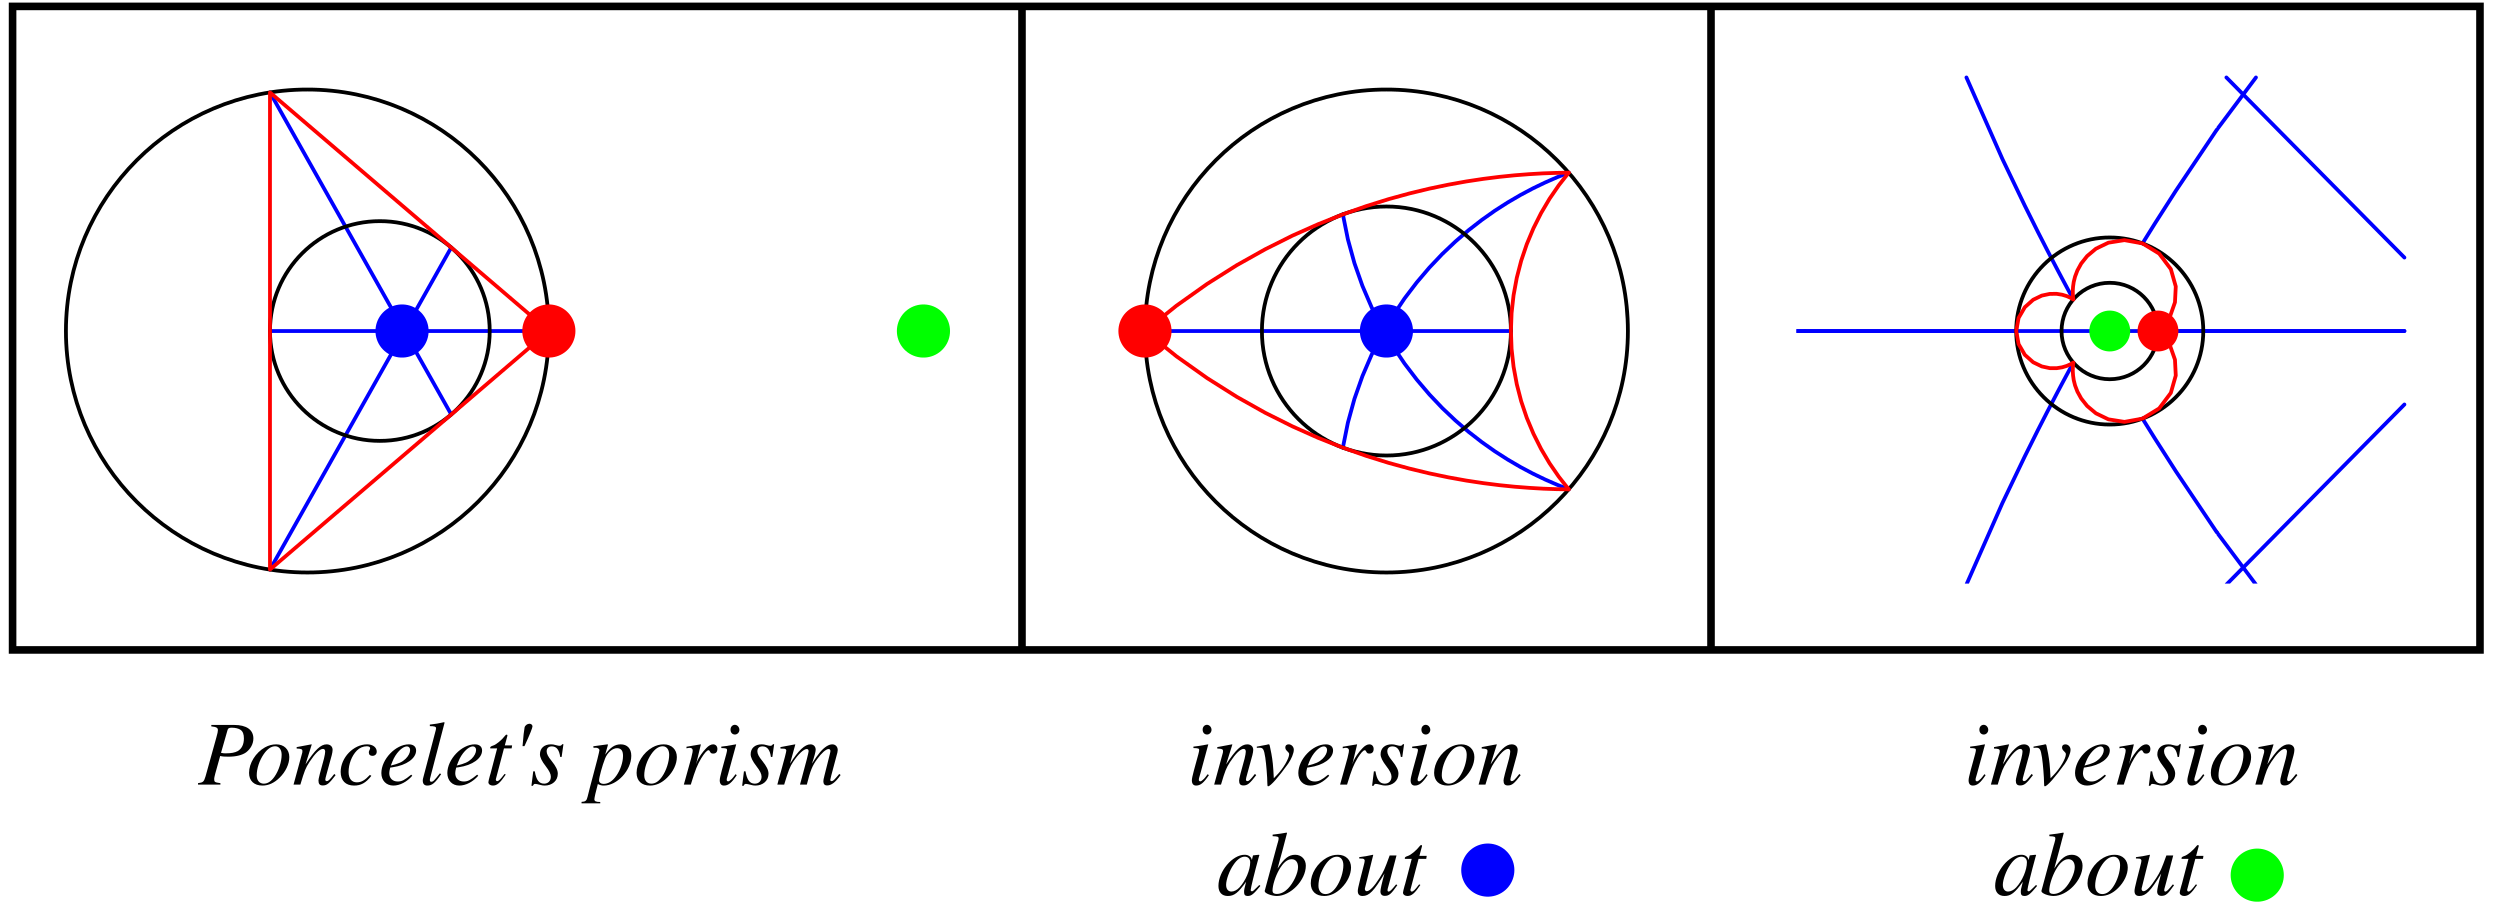 <?xml version="1.0" encoding="UTF-8"?>
<svg xmlns="http://www.w3.org/2000/svg" xmlns:xlink="http://www.w3.org/1999/xlink" width="325.97" height="120.14" viewBox="0 0 325.97 120.14">
<defs>
<g>
<g id="glyph-0-0">
</g>
<g id="glyph-0-1">
<path d="M 1.734 -7.594 C 2.422 -7.516 2.594 -7.406 2.594 -7.094 C 2.594 -6.922 2.547 -6.703 2.391 -6.141 L 0.984 -1.078 C 0.766 -0.359 0.672 -0.281 0 -0.188 L 0 0 L 2.922 0 L 2.922 -0.188 C 2.172 -0.297 2.109 -0.328 2.109 -0.75 C 2.109 -0.875 2.141 -0.984 2.25 -1.438 L 2.891 -3.734 C 3.188 -3.656 3.484 -3.641 3.984 -3.641 C 4.953 -3.641 5.766 -3.844 6.266 -4.203 C 6.859 -4.656 7.219 -5.312 7.219 -6.016 C 7.219 -7.156 6.312 -7.781 4.703 -7.781 L 1.734 -7.781 Z M 3.844 -7.094 C 3.906 -7.344 4.047 -7.422 4.391 -7.422 C 4.859 -7.422 5.312 -7.312 5.547 -7.141 C 5.859 -6.922 5.984 -6.562 5.984 -6.016 C 5.984 -5.234 5.703 -4.688 5.188 -4.375 C 4.812 -4.172 4.344 -4.078 3.609 -4.078 C 3.391 -4.078 3.344 -4.078 3 -4.141 Z M 3.844 -7.094 "/>
</g>
<g id="glyph-0-2">
<path d="M 3.875 -5.25 C 3.359 -5.25 2.891 -5.125 2.406 -4.859 C 1.188 -4.172 0.328 -2.797 0.328 -1.531 C 0.328 -0.5 0.984 0.125 2.078 0.125 C 2.859 0.125 3.625 -0.219 4.312 -0.906 C 5.109 -1.688 5.578 -2.688 5.578 -3.594 C 5.578 -4.578 4.891 -5.25 3.875 -5.25 Z M 3.734 -5 C 4.25 -5 4.578 -4.562 4.578 -3.891 C 4.578 -3 4.203 -1.828 3.656 -1.047 C 3.219 -0.422 2.766 -0.125 2.25 -0.125 C 1.688 -0.125 1.328 -0.547 1.328 -1.203 C 1.328 -2.094 1.672 -3.141 2.25 -3.984 C 2.719 -4.656 3.219 -5 3.734 -5 Z M 3.734 -5 "/>
</g>
<g id="glyph-0-3">
<path d="M 5.484 -1.391 C 4.844 -0.578 4.703 -0.453 4.5 -0.453 C 4.406 -0.453 4.312 -0.531 4.312 -0.641 C 4.312 -0.734 4.359 -0.969 4.484 -1.391 L 5.156 -3.844 C 5.219 -4.094 5.266 -4.359 5.266 -4.531 C 5.266 -4.969 4.953 -5.25 4.484 -5.25 C 3.719 -5.25 2.969 -4.531 1.734 -2.641 L 2.547 -5.234 L 2.5 -5.25 C 1.875 -5.125 1.609 -5.078 0.578 -4.891 L 0.578 -4.703 C 1.188 -4.688 1.328 -4.609 1.328 -4.375 C 1.328 -4.297 1.328 -4.234 1.312 -4.172 L 0.172 0 L 1.062 0 C 1.625 -1.891 1.734 -2.141 2.25 -2.953 C 2.969 -4.047 3.578 -4.656 4.016 -4.656 C 4.203 -4.656 4.297 -4.516 4.297 -4.297 C 4.297 -4.156 4.234 -3.766 4.141 -3.391 L 3.609 -1.438 C 3.453 -0.812 3.422 -0.656 3.422 -0.531 C 3.422 -0.078 3.594 0.109 3.984 0.109 C 4.516 0.109 4.812 -0.125 5.656 -1.234 Z M 5.484 -1.391 "/>
</g>
<g id="glyph-0-4">
<path d="M 4.172 -1.266 C 3.516 -0.562 3.047 -0.297 2.469 -0.297 C 1.781 -0.297 1.391 -0.797 1.391 -1.656 C 1.391 -2.672 1.797 -3.75 2.469 -4.438 C 2.812 -4.797 3.297 -5 3.766 -5 C 4.047 -5 4.203 -4.906 4.203 -4.766 C 4.203 -4.703 4.188 -4.656 4.141 -4.547 C 4.047 -4.391 4.031 -4.312 4.031 -4.203 C 4.031 -3.906 4.203 -3.75 4.5 -3.75 C 4.828 -3.75 5.062 -3.969 5.062 -4.297 C 5.062 -4.859 4.547 -5.25 3.812 -5.25 C 2.031 -5.25 0.359 -3.516 0.359 -1.656 C 0.359 -0.531 1 0.125 2.109 0.125 C 3 0.125 3.641 -0.219 4.359 -1.141 Z M 4.172 -1.266 "/>
</g>
<g id="glyph-0-5">
<path d="M 4.266 -1.297 C 3.406 -0.594 3.047 -0.406 2.516 -0.406 C 1.844 -0.406 1.406 -0.828 1.406 -1.484 C 1.406 -1.672 1.438 -1.844 1.531 -2.219 L 1.859 -2.266 C 3.641 -2.516 4.906 -3.422 4.906 -4.453 C 4.906 -4.953 4.547 -5.25 3.953 -5.25 C 2.234 -5.25 0.375 -3.297 0.375 -1.5 C 0.375 -0.531 1.016 0.125 1.938 0.125 C 2.797 0.125 3.703 -0.359 4.406 -1.156 Z M 1.812 -3 C 2.219 -4.062 3.094 -4.984 3.703 -4.984 C 3.953 -4.984 4.125 -4.797 4.125 -4.516 C 4.125 -4.156 3.906 -3.719 3.531 -3.359 C 3.094 -2.938 2.641 -2.734 1.609 -2.484 Z M 1.812 -3 "/>
</g>
<g id="glyph-0-6">
<path d="M 2.719 -1.469 C 1.938 -0.484 1.844 -0.375 1.578 -0.375 C 1.469 -0.375 1.406 -0.453 1.406 -0.594 C 1.406 -0.688 1.438 -0.844 1.5 -1.062 C 1.516 -1.109 1.531 -1.141 1.531 -1.156 L 1.531 -1.188 L 3.328 -8.078 L 3.266 -8.141 C 2.547 -7.969 2.094 -7.906 1.406 -7.828 L 1.406 -7.625 C 1.984 -7.625 2.219 -7.562 2.219 -7.359 C 2.219 -7.312 2.203 -7.234 2.188 -7.141 L 0.531 -0.844 C 0.5 -0.734 0.484 -0.625 0.484 -0.531 C 0.484 -0.094 0.688 0.125 1.078 0.125 C 1.688 0.125 2.094 -0.203 2.875 -1.359 Z M 2.719 -1.469 "/>
</g>
<g id="glyph-0-7">
<path d="M 3.531 -5.109 L 2.578 -5.109 L 2.906 -6.328 C 2.922 -6.359 2.922 -6.375 2.922 -6.406 C 2.922 -6.469 2.891 -6.516 2.828 -6.516 C 2.75 -6.516 2.719 -6.5 2.641 -6.406 C 2.188 -5.812 1.438 -5.203 1.062 -5.094 C 0.766 -5 0.672 -4.922 0.672 -4.797 C 0.672 -4.781 0.672 -4.75 0.688 -4.719 L 1.578 -4.719 L 0.719 -1.438 C 0.688 -1.328 0.672 -1.281 0.641 -1.188 C 0.531 -0.797 0.438 -0.422 0.438 -0.312 C 0.438 -0.062 0.688 0.125 1.016 0.125 C 1.562 0.125 1.953 -0.203 2.703 -1.312 L 2.547 -1.391 C 1.969 -0.641 1.781 -0.453 1.578 -0.453 C 1.484 -0.453 1.406 -0.531 1.406 -0.688 C 1.406 -0.703 1.406 -0.703 1.422 -0.75 L 2.469 -4.719 L 3.469 -4.719 Z M 3.531 -5.109 "/>
</g>
<g id="glyph-0-8">
<path d="M 1.828 -5.016 C 2.531 -6.531 2.875 -7.406 2.875 -7.594 C 2.875 -7.781 2.703 -7.938 2.484 -7.938 C 2.203 -7.938 1.906 -7.719 1.844 -7.453 C 1.781 -7.172 1.672 -6.234 1.578 -5.016 Z M 1.828 -5.016 "/>
</g>
<g id="glyph-0-9">
<path d="M 0.422 -1.734 L 0.188 0.156 L 0.375 0.156 C 0.484 -0.047 0.531 -0.094 0.672 -0.094 C 0.797 -0.094 1.016 -0.047 1.25 0.016 C 1.531 0.094 1.703 0.125 1.906 0.125 C 2.906 0.125 3.625 -0.516 3.625 -1.422 C 3.625 -1.891 3.375 -2.391 2.812 -3.094 C 2.359 -3.641 2.172 -4.016 2.172 -4.344 C 2.172 -4.75 2.422 -4.984 2.844 -4.984 C 3.453 -4.984 3.812 -4.547 3.938 -3.609 L 4.125 -3.609 L 4.359 -5.266 L 4.203 -5.266 C 4.094 -5.109 4.016 -5.062 3.844 -5.062 C 3.75 -5.062 3.641 -5.078 3.406 -5.141 C 3.109 -5.234 2.938 -5.25 2.734 -5.25 C 1.859 -5.25 1.297 -4.75 1.297 -3.953 C 1.297 -3.562 1.547 -3.047 2.047 -2.406 C 2.516 -1.797 2.719 -1.391 2.719 -1.031 C 2.719 -0.484 2.359 -0.125 1.844 -0.125 C 1.172 -0.125 0.812 -0.609 0.625 -1.734 Z M 0.422 -1.734 "/>
</g>
<g id="glyph-0-10">
</g>
<g id="glyph-0-11">
<path d="M 0.672 -4.797 L 0.938 -4.812 C 1.203 -4.828 1.438 -4.672 1.438 -4.484 C 1.438 -4.344 1.031 -2.688 0.594 -1.109 C 0.328 -0.094 0.078 0.797 -0.094 1.547 C -0.219 2.094 -0.375 2.234 -0.891 2.25 L -0.891 2.438 L 1.547 2.438 L 1.547 2.266 C 0.984 2.266 0.781 2.172 0.781 1.906 C 0.781 1.734 0.984 0.828 1.234 -0.078 C 1.531 0.078 1.734 0.125 2.016 0.125 C 3.75 0.125 5.594 -1.859 5.594 -3.766 C 5.594 -4.703 5.062 -5.25 4.219 -5.25 C 3.453 -5.25 2.875 -4.875 2.188 -3.906 L 2.531 -5.109 C 2.547 -5.156 2.547 -5.203 2.547 -5.203 C 2.547 -5.234 2.531 -5.25 2.484 -5.25 L 0.641 -5 Z M 3.781 -4.75 C 4.297 -4.719 4.516 -4.406 4.516 -3.734 C 4.516 -2.922 4.172 -1.906 3.656 -1.172 C 3.156 -0.453 2.594 -0.094 1.969 -0.094 C 1.641 -0.094 1.391 -0.281 1.391 -0.531 C 1.391 -0.938 1.812 -2.484 2.172 -3.391 C 2.484 -4.203 3.188 -4.781 3.781 -4.75 Z M 3.781 -4.75 "/>
</g>
<g id="glyph-0-12">
<path d="M 1.438 0 C 2.062 -2.031 2.266 -2.531 2.812 -3.453 C 3.219 -4.109 3.547 -4.484 3.75 -4.484 C 3.828 -4.484 3.875 -4.438 3.938 -4.312 C 4.031 -4.109 4.125 -4.047 4.359 -4.047 C 4.719 -4.047 4.906 -4.266 4.906 -4.656 C 4.906 -5 4.688 -5.25 4.344 -5.25 C 4.078 -5.25 3.75 -5.078 3.453 -4.75 C 2.953 -4.25 2.484 -3.547 2.281 -3.078 L 2.125 -2.641 L 2.75 -5.234 L 2.719 -5.25 C 1.844 -5.109 1.734 -5.078 0.875 -4.938 L 0.875 -4.734 C 1.125 -4.781 1.188 -4.797 1.281 -4.797 C 1.531 -4.797 1.688 -4.672 1.688 -4.453 C 1.688 -4.297 1.688 -4.297 1.5 -3.484 L 0.531 0 Z M 1.438 0 "/>
</g>
<g id="glyph-0-13">
<path d="M 2.641 -1.359 C 2.344 -0.969 2.281 -0.875 2.156 -0.75 C 1.953 -0.547 1.781 -0.422 1.672 -0.422 C 1.578 -0.422 1.484 -0.516 1.484 -0.609 C 1.484 -0.734 1.516 -0.922 1.594 -1.125 L 1.656 -1.344 L 1.672 -1.375 L 1.672 -1.391 L 2.719 -5.234 L 2.688 -5.25 C 1.469 -5.031 1.234 -5 0.781 -4.953 L 0.781 -4.766 C 1.422 -4.75 1.531 -4.719 1.531 -4.484 C 1.531 -4.391 1.484 -4.188 1.422 -3.953 L 0.844 -1.844 C 0.656 -1.125 0.578 -0.781 0.578 -0.547 C 0.578 -0.109 0.781 0.125 1.125 0.125 C 1.688 0.125 2.125 -0.219 2.797 -1.234 Z M 2.547 -7.797 C 2.234 -7.797 1.984 -7.531 1.984 -7.172 C 1.984 -6.781 2.219 -6.531 2.562 -6.531 C 2.875 -6.531 3.141 -6.812 3.141 -7.141 C 3.141 -7.484 2.875 -7.797 2.547 -7.797 Z M 2.547 -7.797 "/>
</g>
<g id="glyph-0-14">
<path d="M 8.219 -1.391 C 8.172 -1.328 8.109 -1.281 8.062 -1.203 C 7.859 -0.969 7.75 -0.828 7.734 -0.828 C 7.469 -0.531 7.359 -0.453 7.188 -0.453 C 7.094 -0.453 7.047 -0.516 7.047 -0.641 C 7.047 -0.688 7.094 -0.891 7.172 -1.188 L 7.969 -4.172 C 7.984 -4.234 8.016 -4.422 8.016 -4.5 C 8.016 -4.938 7.719 -5.25 7.312 -5.25 C 7.078 -5.25 6.844 -5.172 6.562 -5 C 5.969 -4.609 5.484 -4.047 4.656 -2.734 C 4.969 -3.656 5.141 -4.312 5.141 -4.547 C 5.141 -4.969 4.859 -5.25 4.453 -5.25 C 3.734 -5.25 2.891 -4.469 1.797 -2.734 L 2.484 -5.234 L 2.453 -5.25 C 1.812 -5.125 1.562 -5.078 0.547 -4.891 L 0.547 -4.703 C 1.094 -4.688 1.094 -4.688 1.203 -4.625 C 1.266 -4.609 1.312 -4.516 1.312 -4.438 C 1.312 -4.297 1.031 -3.188 0.609 -1.703 C 0.344 -0.797 0.297 -0.609 0.141 0 L 1.031 0 C 1.609 -1.891 1.781 -2.344 2.188 -2.953 C 2.875 -3.984 3.578 -4.641 3.984 -4.641 C 4.141 -4.641 4.219 -4.531 4.219 -4.344 C 4.219 -4.188 3.859 -2.781 3.391 -1.094 C 3.297 -0.75 3.25 -0.578 3.094 0 L 3.984 0 C 4.453 -1.859 4.703 -2.469 5.312 -3.297 C 5.891 -4.109 6.484 -4.641 6.828 -4.641 C 6.969 -4.641 7.062 -4.531 7.062 -4.391 C 7.062 -4.328 7.047 -4.203 6.984 -3.969 L 6.297 -1.234 C 6.172 -0.766 6.141 -0.562 6.141 -0.438 C 6.141 -0.078 6.312 0.109 6.609 0.109 C 7.172 0.109 7.703 -0.281 8.328 -1.172 L 8.391 -1.25 Z M 8.219 -1.391 "/>
</g>
<g id="glyph-0-15">
<path d="M 0.25 -4.797 C 0.375 -4.812 0.484 -4.812 0.609 -4.812 C 1.078 -4.812 1.188 -4.609 1.359 -3.516 C 1.484 -2.688 1.625 -0.938 1.625 -0.203 C 1.625 0.141 1.641 0.219 1.734 0.219 C 2.031 0.219 3.109 -1 4.344 -2.734 C 4.766 -3.344 5.078 -4.094 5.078 -4.547 C 5.078 -4.938 4.766 -5.25 4.406 -5.25 C 4.141 -5.25 3.969 -5.109 3.969 -4.859 C 3.969 -4.656 4.047 -4.516 4.25 -4.328 C 4.406 -4.188 4.469 -4.094 4.469 -3.969 C 4.469 -3.406 3.703 -2.094 2.844 -1.219 L 2.469 -0.828 C 2.391 -2.516 2.312 -3.141 2.156 -4.016 C 1.922 -5.234 1.922 -5.25 1.812 -5.25 C 1.75 -5.25 1.672 -5.25 1.578 -5.203 C 1.391 -5.156 0.641 -5.016 0.25 -4.953 Z M 0.25 -4.797 "/>
</g>
<g id="glyph-0-16">
</g>
<g id="glyph-0-17">
<path d="M 5.531 -1.312 L 5.203 -0.984 C 4.812 -0.594 4.688 -0.484 4.578 -0.484 C 4.484 -0.484 4.406 -0.562 4.406 -0.641 C 4.406 -0.875 4.906 -2.938 5.469 -4.969 C 5.516 -5.094 5.516 -5.109 5.547 -5.219 L 5.453 -5.25 L 4.734 -5.172 L 4.703 -5.141 L 4.562 -4.562 C 4.469 -5 4.125 -5.25 3.609 -5.25 C 2.031 -5.25 0.203 -3.094 0.203 -1.188 C 0.203 -0.359 0.656 0.125 1.422 0.125 C 2.25 0.125 2.766 -0.266 3.812 -1.734 C 3.562 -0.766 3.547 -0.672 3.547 -0.375 C 3.547 -0.031 3.688 0.125 4.016 0.125 C 4.5 0.125 4.781 -0.109 5.672 -1.188 Z M 3.688 -5 C 4.094 -4.969 4.344 -4.688 4.344 -4.266 C 4.344 -3.266 3.75 -1.859 2.938 -0.984 C 2.641 -0.656 2.234 -0.453 1.891 -0.453 C 1.469 -0.453 1.203 -0.781 1.203 -1.328 C 1.203 -2 1.641 -3.203 2.172 -3.953 C 2.641 -4.656 3.188 -5.031 3.688 -5 Z M 3.688 -5 "/>
</g>
<g id="glyph-0-18">
<path d="M 1.312 -7.672 C 2.031 -7.641 2.094 -7.609 2.094 -7.344 C 2.094 -7.234 2.062 -7.109 1.984 -6.828 C 1.953 -6.766 1.938 -6.672 1.922 -6.609 L 1.891 -6.516 L 0.281 -0.547 L 0.281 -0.5 C 0.281 -0.219 1.188 0.125 1.859 0.125 C 3.656 0.125 5.641 -1.938 5.641 -3.828 C 5.641 -4.656 5.062 -5.25 4.25 -5.25 C 3.422 -5.25 2.797 -4.766 1.953 -3.453 C 2.562 -5.688 2.656 -6.016 3.188 -8.078 L 3.141 -8.141 C 2.531 -8.031 2.188 -7.969 1.312 -7.875 Z M 3.797 -4.672 C 4.312 -4.672 4.625 -4.281 4.625 -3.641 C 4.625 -2.859 4.031 -1.578 3.312 -0.844 C 2.875 -0.391 2.359 -0.141 1.844 -0.141 C 1.484 -0.141 1.297 -0.281 1.297 -0.547 C 1.297 -1.266 1.656 -2.406 2.156 -3.297 C 2.688 -4.219 3.219 -4.672 3.797 -4.672 Z M 3.797 -4.672 "/>
</g>
<g id="glyph-0-19">
<path d="M 5.5 -1.391 C 4.859 -0.609 4.703 -0.453 4.5 -0.453 C 4.422 -0.453 4.375 -0.531 4.375 -0.656 C 4.375 -0.734 4.375 -0.734 4.609 -1.578 L 5.547 -5.156 L 4.656 -5.156 C 4.016 -3.391 3.891 -3.094 3.344 -2.234 C 2.641 -1.109 2.047 -0.5 1.672 -0.5 C 1.516 -0.5 1.422 -0.625 1.422 -0.797 C 1.422 -0.828 1.422 -0.875 1.438 -0.906 L 2.516 -5.234 L 2.484 -5.25 C 1.781 -5.094 1.344 -5.016 0.688 -4.938 L 0.688 -4.766 C 1.172 -4.75 1.172 -4.75 1.281 -4.703 C 1.344 -4.672 1.406 -4.562 1.406 -4.484 C 1.406 -4.375 1.344 -4.094 1.234 -3.688 L 0.797 -1.984 C 0.578 -1.109 0.5 -0.734 0.5 -0.531 C 0.5 -0.078 0.719 0.125 1.125 0.125 C 1.984 0.125 2.609 -0.516 3.984 -2.812 C 3.625 -1.531 3.453 -0.734 3.453 -0.469 C 3.453 -0.094 3.656 0.109 4.016 0.109 C 4.578 0.109 4.844 -0.125 5.656 -1.281 Z M 5.5 -1.391 "/>
</g>
</g>
<clipPath id="clip-0">
<path clip-rule="nonzero" d="M 289 69 L 296 69 L 296 76.094 L 289 76.094 Z M 289 69 "/>
</clipPath>
<clipPath id="clip-1">
<path clip-rule="nonzero" d="M 290 9.781 L 314.418 9.781 L 314.418 34 L 290 34 Z M 290 9.781 "/>
</clipPath>
<clipPath id="clip-2">
<path clip-rule="nonzero" d="M 256 9.781 L 272 9.781 L 272 40 L 256 40 Z M 256 9.781 "/>
</clipPath>
<clipPath id="clip-3">
<path clip-rule="nonzero" d="M 289 9.781 L 296 9.781 L 296 17 L 289 17 Z M 289 9.781 "/>
</clipPath>
<clipPath id="clip-4">
<path clip-rule="nonzero" d="M 290 52 L 314.418 52 L 314.418 76.094 L 290 76.094 Z M 290 52 "/>
</clipPath>
<clipPath id="clip-5">
<path clip-rule="nonzero" d="M 256 46 L 272 46 L 272 76.094 L 256 76.094 Z M 256 46 "/>
</clipPath>
<clipPath id="clip-6">
<path clip-rule="nonzero" d="M 234.238 42 L 237 42 L 237 44 L 234.238 44 Z M 234.238 42 "/>
</clipPath>
<clipPath id="clip-7">
<path clip-rule="nonzero" d="M 234.238 42 L 314.418 42 L 314.418 44 L 234.238 44 Z M 234.238 42 "/>
</clipPath>
<clipPath id="clip-8">
<path clip-rule="nonzero" d="M 281 42 L 314.418 42 L 314.418 44 L 281 44 Z M 281 42 "/>
</clipPath>
<clipPath id="clip-9">
<path clip-rule="nonzero" d="M 1.145 0 L 324.797 0 L 324.797 86 L 1.145 86 Z M 1.145 0 "/>
</clipPath>
</defs>
<path fill="none" stroke-width="5" stroke-linecap="round" stroke-linejoin="round" stroke="rgb(0%, 0%, 100%)" stroke-opacity="1" stroke-miterlimit="10" d="M 582.746 658.99 L 344.018 1083.138 " transform="matrix(0.099, 0, 0, -0.099, 1.144, 119.286)"/>
<path fill="none" stroke-width="5" stroke-linecap="round" stroke-linejoin="round" stroke="rgb(0%, 0%, 100%)" stroke-opacity="1" stroke-miterlimit="10" d="M 582.746 878.913 L 344.018 454.765 " transform="matrix(0.099, 0, 0, -0.099, 1.144, 119.286)"/>
<path fill="none" stroke-width="5" stroke-linecap="round" stroke-linejoin="round" stroke="rgb(0%, 0%, 100%)" stroke-opacity="1" stroke-miterlimit="10" d="M 344.018 768.951 L 711.316 768.951 " transform="matrix(0.099, 0, 0, -0.099, 1.144, 119.286)"/>
<path fill="none" stroke-width="70" stroke-linecap="round" stroke-linejoin="round" stroke="rgb(0%, 0%, 100%)" stroke-opacity="1" stroke-miterlimit="10" d="M 517.949 768.951 L 517.949 768.951 " transform="matrix(0.099, 0, 0, -0.099, 1.144, 119.286)"/>
<path fill="none" stroke-width="70" stroke-linecap="round" stroke-linejoin="round" stroke="rgb(0%, 0%, 100%)" stroke-opacity="1" stroke-miterlimit="10" d="M 1947.957 58.944 L 1947.957 58.944 " transform="matrix(0.099, 0, 0, -0.099, 1.144, 119.286)"/>
<path fill="none" stroke-width="5" stroke-linecap="round" stroke-linejoin="round" stroke="rgb(0%, 0%, 0%)" stroke-opacity="1" stroke-miterlimit="10" d="M 711.316 768.951 C 711.316 944.496 568.858 1086.993 393.313 1086.993 C 217.769 1086.993 75.272 944.496 75.272 768.951 C 75.272 593.407 217.769 450.91 393.313 450.91 C 568.858 450.91 711.316 593.407 711.316 768.951 C 711.316 779.574 710.804 790.157 709.742 800.7 " transform="matrix(0.099, 0, 0, -0.099, 1.144, 119.286)"/>
<path fill="none" stroke-width="5" stroke-linecap="round" stroke-linejoin="round" stroke="rgb(0%, 0%, 0%)" stroke-opacity="1" stroke-miterlimit="10" d="M 633.418 768.951 C 633.418 848.816 568.583 913.652 488.718 913.652 C 408.814 913.652 344.018 848.816 344.018 768.951 C 344.018 689.087 408.814 624.251 488.718 624.251 C 568.583 624.251 633.418 689.087 633.418 768.951 C 633.418 773.79 633.143 778.59 632.671 783.39 " transform="matrix(0.099, 0, 0, -0.099, 1.144, 119.286)"/>
<path fill="none" stroke-width="5" stroke-linecap="round" stroke-linejoin="round" stroke="rgb(100%, 0%, 0%)" stroke-opacity="1" stroke-miterlimit="10" d="M 344.018 1083.138 L 344.018 454.765 L 711.316 768.951 L 344.018 1083.138 " transform="matrix(0.099, 0, 0, -0.099, 1.144, 119.286)"/>
<path fill="none" stroke-width="70" stroke-linecap="round" stroke-linejoin="round" stroke="rgb(100%, 0%, 0%)" stroke-opacity="1" stroke-miterlimit="10" d="M 711.316 768.951 L 711.316 768.951 " transform="matrix(0.099, 0, 0, -0.099, 1.144, 119.286)"/>
<path fill="none" stroke-width="70" stroke-linecap="round" stroke-linejoin="round" stroke="rgb(0%, 100%, 0%)" stroke-opacity="1" stroke-miterlimit="10" d="M 1204.666 768.951 L 1204.666 768.951 " transform="matrix(0.099, 0, 0, -0.099, 1.144, 119.286)"/>
<path fill="none" stroke-width="70" stroke-linecap="round" stroke-linejoin="round" stroke="rgb(0%, 100%, 0%)" stroke-opacity="1" stroke-miterlimit="10" d="M 2961.331 52.295 L 2961.331 52.295 " transform="matrix(0.099, 0, 0, -0.099, 1.144, 119.286)"/>
<path fill="none" stroke-width="5" stroke-linecap="round" stroke-linejoin="round" stroke="rgb(0%, 0%, 100%)" stroke-opacity="1" stroke-miterlimit="10" d="M 1757.069 615.32 L 1763.678 648.21 L 1772.334 679.684 L 1782.838 709.545 L 1794.955 737.753 L 1808.371 764.23 L 1822.927 788.937 L 1838.35 811.913 L 1854.519 833.118 L 1871.161 852.671 L 1888.157 870.572 L 1905.389 886.899 L 1922.699 901.77 L 1940.01 915.225 L 1957.202 927.382 L 1974.198 938.28 L 1990.958 948.076 L 2007.403 956.81 L 2023.494 964.56 L 2039.191 971.445 L 2054.535 977.504 " transform="matrix(0.099, 0, 0, -0.099, 1.144, 119.286)"/>
<path fill="none" stroke-width="5" stroke-linecap="round" stroke-linejoin="round" stroke="rgb(0%, 0%, 100%)" stroke-opacity="1" stroke-miterlimit="10" d="M 1757.069 922.582 L 1763.678 889.692 L 1772.334 858.219 L 1782.838 828.358 L 1794.955 800.15 L 1808.371 773.672 L 1822.927 748.926 L 1838.35 725.99 L 1854.519 704.784 L 1871.161 685.231 L 1888.157 667.331 L 1905.389 651.004 L 1922.699 636.132 L 1940.01 622.677 L 1957.202 610.521 L 1974.198 599.623 L 1990.958 589.827 L 2007.403 581.093 L 2023.494 573.342 L 2039.191 566.457 L 2054.535 560.399 " transform="matrix(0.099, 0, 0, -0.099, 1.144, 119.286)"/>
<path fill="none" stroke-width="5" stroke-linecap="round" stroke-linejoin="round" stroke="rgb(0%, 0%, 100%)" stroke-opacity="1" stroke-miterlimit="10" d="M 1978.408 768.951 L 1496.427 768.951 " transform="matrix(0.099, 0, 0, -0.099, 1.144, 119.286)"/>
<path fill="none" stroke-width="70" stroke-linecap="round" stroke-linejoin="round" stroke="rgb(0%, 0%, 100%)" stroke-opacity="1" stroke-miterlimit="10" d="M 1814.43 768.951 L 1814.43 768.951 " transform="matrix(0.099, 0, 0, -0.099, 1.144, 119.286)"/>
<path fill="none" stroke-width="5" stroke-linecap="round" stroke-linejoin="round" stroke="rgb(0%, 0%, 0%)" stroke-opacity="1" stroke-miterlimit="10" d="M 2132.471 768.951 C 2132.471 944.496 1990.013 1086.993 1814.43 1086.993 C 1638.885 1086.993 1496.427 944.496 1496.427 768.951 C 1496.427 593.407 1638.885 450.91 1814.43 450.91 C 1990.013 450.91 2132.471 593.407 2132.471 768.951 C 2132.471 779.574 2131.92 790.157 2130.898 800.7 " transform="matrix(0.099, 0, 0, -0.099, 1.144, 119.286)"/>
<path fill="none" stroke-width="5" stroke-linecap="round" stroke-linejoin="round" stroke="rgb(0%, 0%, 0%)" stroke-opacity="1" stroke-miterlimit="10" d="M 1978.408 768.951 C 1978.408 859.478 1904.956 932.929 1814.43 932.929 C 1723.903 932.929 1650.452 859.478 1650.452 768.951 C 1650.452 678.425 1723.903 604.973 1814.43 604.973 C 1904.956 604.973 1978.408 678.425 1978.408 768.951 C 1978.408 774.42 1978.132 779.889 1977.581 785.318 " transform="matrix(0.099, 0, 0, -0.099, 1.144, 119.286)"/>
<path fill="none" stroke-width="5" stroke-linecap="round" stroke-linejoin="round" stroke="rgb(100%, 0%, 0%)" stroke-opacity="1" stroke-miterlimit="10" d="M 2054.535 977.504 L 2041.512 960.941 L 2029.277 943.158 L 2018.104 924.235 L 2008.071 904.249 L 1999.298 883.319 L 1991.941 861.523 L 1986.119 839.02 L 1981.87 815.965 L 1979.273 792.557 L 1978.408 768.951 L 1979.273 745.346 L 1981.87 721.938 L 1986.119 698.883 L 1991.941 676.379 L 1999.298 654.584 L 2008.071 633.654 L 2018.104 613.668 L 2029.277 594.744 L 2041.512 576.962 L 2054.535 560.399 " transform="matrix(0.099, 0, 0, -0.099, 1.144, 119.286)"/>
<path fill="none" stroke-width="5" stroke-linecap="round" stroke-linejoin="round" stroke="rgb(100%, 0%, 0%)" stroke-opacity="1" stroke-miterlimit="10" d="M 2054.535 560.399 L 2038.129 560.674 L 2020.818 561.304 L 2002.642 562.366 L 1983.483 563.861 L 1963.34 565.907 L 1942.095 568.582 L 1919.67 571.965 L 1896.064 576.214 L 1871.122 581.408 L 1844.841 587.742 L 1817.105 595.335 L 1787.874 604.462 L 1757.069 615.32 L 1724.612 628.185 L 1690.502 643.411 L 1654.74 661.272 L 1617.326 682.281 L 1578.377 706.87 L 1537.972 735.55 L 1496.427 768.951 " transform="matrix(0.099, 0, 0, -0.099, 1.144, 119.286)"/>
<path fill="none" stroke-width="5" stroke-linecap="round" stroke-linejoin="round" stroke="rgb(100%, 0%, 0%)" stroke-opacity="1" stroke-miterlimit="10" d="M 1496.427 768.951 L 1537.972 802.353 L 1578.377 831.033 L 1617.326 855.622 L 1654.74 876.591 L 1690.502 894.492 L 1724.612 909.678 L 1757.069 922.582 L 1787.874 933.441 L 1817.105 942.568 L 1844.841 950.161 L 1871.122 956.495 L 1896.064 961.688 L 1919.67 965.937 L 1942.095 969.321 L 1963.34 971.996 L 1983.483 974.042 L 2002.642 975.537 L 2020.818 976.599 L 2038.129 977.189 L 2054.535 977.504 " transform="matrix(0.099, 0, 0, -0.099, 1.144, 119.286)"/>
<path fill="none" stroke-width="70" stroke-linecap="round" stroke-linejoin="round" stroke="rgb(100%, 0%, 0%)" stroke-opacity="1" stroke-miterlimit="10" d="M 1496.427 768.951 L 1496.427 768.951 " transform="matrix(0.099, 0, 0, -0.099, 1.144, 119.286)"/>
<path fill="none" stroke-width="5" stroke-linecap="round" stroke-linejoin="round" stroke="rgb(0%, 0%, 100%)" stroke-opacity="1" stroke-miterlimit="10" d="M 2810.218 653.561 L 2826.899 626.808 L 2854.399 583.847 L 2908.101 503.864 " transform="matrix(0.099, 0, 0, -0.099, 1.144, 119.286)"/>
<g clip-path="url(#clip-0)">
<path fill="none" stroke-width="5" stroke-linecap="round" stroke-linejoin="round" stroke="rgb(0%, 0%, 100%)" stroke-opacity="1" stroke-miterlimit="10" d="M 2908.101 503.864 L 2959.639 435.015 " transform="matrix(0.099, 0, 0, -0.099, 1.144, 119.286)"/>
</g>
<g clip-path="url(#clip-1)">
<path fill="none" stroke-width="5" stroke-linecap="round" stroke-linejoin="round" stroke="rgb(0%, 0%, 100%)" stroke-opacity="1" stroke-miterlimit="10" d="M 3155.17 865.694 L 2920.73 1102.887 " transform="matrix(0.099, 0, 0, -0.099, 1.144, 119.286)"/>
</g>
<g clip-path="url(#clip-2)">
<path fill="none" stroke-width="5" stroke-linecap="round" stroke-linejoin="round" stroke="rgb(0%, 0%, 100%)" stroke-opacity="1" stroke-miterlimit="10" d="M 2578.336 1102.887 L 2625.743 995.444 L 2655.053 934.346 L 2672.599 899.174 L 2684.284 876.355 L 2692.624 860.343 L 2698.84 848.462 L 2703.68 839.334 L 2707.574 832.056 L 2710.722 826.155 L 2713.358 821.276 L 2715.6 817.145 L 2717.489 813.644 L 2719.141 810.575 " transform="matrix(0.099, 0, 0, -0.099, 1.144, 119.286)"/>
</g>
<path fill="none" stroke-width="5" stroke-linecap="round" stroke-linejoin="round" stroke="rgb(0%, 0%, 100%)" stroke-opacity="1" stroke-miterlimit="10" d="M 2810.218 884.342 L 2826.899 911.094 L 2854.399 954.056 L 2908.101 1034.078 " transform="matrix(0.099, 0, 0, -0.099, 1.144, 119.286)"/>
<g clip-path="url(#clip-3)">
<path fill="none" stroke-width="5" stroke-linecap="round" stroke-linejoin="round" stroke="rgb(0%, 0%, 100%)" stroke-opacity="1" stroke-miterlimit="10" d="M 2908.101 1034.078 L 2959.639 1102.887 " transform="matrix(0.099, 0, 0, -0.099, 1.144, 119.286)"/>
</g>
<g clip-path="url(#clip-4)">
<path fill="none" stroke-width="5" stroke-linecap="round" stroke-linejoin="round" stroke="rgb(0%, 0%, 100%)" stroke-opacity="1" stroke-miterlimit="10" d="M 3155.17 672.17 L 2920.73 435.015 " transform="matrix(0.099, 0, 0, -0.099, 1.144, 119.286)"/>
</g>
<g clip-path="url(#clip-5)">
<path fill="none" stroke-width="5" stroke-linecap="round" stroke-linejoin="round" stroke="rgb(0%, 0%, 100%)" stroke-opacity="1" stroke-miterlimit="10" d="M 2578.336 435.015 L 2625.743 542.459 L 2655.053 603.557 L 2672.599 638.729 L 2684.284 661.547 L 2692.624 677.56 L 2698.84 689.441 L 2703.68 698.568 L 2707.574 705.847 L 2710.722 711.709 L 2713.358 716.626 L 2715.6 720.757 L 2717.489 724.259 L 2719.141 727.288 " transform="matrix(0.099, 0, 0, -0.099, 1.144, 119.286)"/>
</g>
<path fill="none" stroke-width="5" stroke-linecap="round" stroke-linejoin="round" stroke="rgb(0%, 0%, 100%)" stroke-opacity="1" stroke-miterlimit="10" d="M 2643.919 768.951 L 2365.534 768.951 " transform="matrix(0.099, 0, 0, -0.099, 1.144, 119.286)"/>
<g clip-path="url(#clip-6)">
<path fill="none" stroke-width="5" stroke-linecap="round" stroke-linejoin="round" stroke="rgb(0%, 0%, 100%)" stroke-opacity="1" stroke-miterlimit="10" d="M 2365.534 768.951 L 2347.633 768.951 " transform="matrix(0.099, 0, 0, -0.099, 1.144, 119.286)"/>
</g>
<g clip-path="url(#clip-7)">
<path fill="none" stroke-width="5" stroke-linecap="round" stroke-linejoin="round" stroke="rgb(0%, 0%, 100%)" stroke-opacity="1" stroke-miterlimit="10" d="M 2347.633 768.951 L 3155.17 768.951 " transform="matrix(0.099, 0, 0, -0.099, 1.144, 119.286)"/>
</g>
<g clip-path="url(#clip-8)">
<path fill="none" stroke-width="5" stroke-linecap="round" stroke-linejoin="round" stroke="rgb(0%, 0%, 100%)" stroke-opacity="1" stroke-miterlimit="10" d="M 3155.17 768.951 L 2830.597 768.951 " transform="matrix(0.099, 0, 0, -0.099, 1.144, 119.286)"/>
</g>
<path fill="none" stroke-width="5" stroke-linecap="round" stroke-linejoin="round" stroke="rgb(0%, 0%, 0%)" stroke-opacity="1" stroke-miterlimit="10" d="M 2830.597 768.951 C 2830.597 804.005 2802.153 832.45 2767.099 832.45 C 2732.045 832.45 2703.601 804.005 2703.601 768.951 C 2703.601 733.898 2732.045 705.453 2767.099 705.453 C 2802.153 705.453 2830.597 733.898 2830.597 768.951 C 2830.597 771.076 2830.519 773.2 2830.282 775.285 " transform="matrix(0.099, 0, 0, -0.099, 1.144, 119.286)"/>
<path fill="none" stroke-width="5" stroke-linecap="round" stroke-linejoin="round" stroke="rgb(0%, 0%, 0%)" stroke-opacity="1" stroke-miterlimit="10" d="M 2890.279 768.951 C 2890.279 836.935 2835.082 892.132 2767.099 892.132 C 2699.116 892.132 2643.919 836.935 2643.919 768.951 C 2643.919 700.968 2699.116 645.771 2767.099 645.771 C 2835.082 645.771 2890.279 700.968 2890.279 768.951 C 2890.279 773.082 2890.083 777.174 2889.65 781.265 " transform="matrix(0.099, 0, 0, -0.099, 1.144, 119.286)"/>
<path fill="none" stroke-width="5" stroke-linecap="round" stroke-linejoin="round" stroke="rgb(100%, 0%, 0%)" stroke-opacity="1" stroke-miterlimit="10" d="M 2719.141 810.575 L 2715.246 812.818 L 2710.368 814.942 L 2704.388 816.752 L 2697.031 817.932 L 2688.061 817.814 L 2677.635 815.611 L 2666.226 810.103 L 2655.289 800.346 L 2647.027 786.144 L 2643.919 768.951 L 2647.027 751.759 L 2655.289 737.556 L 2666.226 727.8 L 2677.635 722.292 L 2688.061 720.049 L 2697.031 719.97 L 2704.388 721.151 L 2710.368 722.96 L 2715.246 725.085 L 2719.141 727.288 " transform="matrix(0.099, 0, 0, -0.099, 1.144, 119.286)"/>
<path fill="none" stroke-width="5" stroke-linecap="round" stroke-linejoin="round" stroke="rgb(100%, 0%, 0%)" stroke-opacity="1" stroke-miterlimit="10" d="M 2719.141 727.288 L 2718.748 723.905 L 2718.472 720.01 L 2718.433 715.525 L 2718.787 710.332 L 2719.652 704.234 L 2721.423 697.231 L 2724.492 689.166 L 2729.488 680.078 L 2737.278 670.281 L 2748.923 660.525 L 2765.329 652.617 L 2786.416 649.273 L 2810.218 653.561 L 2832.171 666.977 L 2847.554 687.474 L 2854.045 710.332 L 2852.983 731.183 L 2847.121 747.903 L 2839.095 760.257 L 2830.597 768.951 " transform="matrix(0.099, 0, 0, -0.099, 1.144, 119.286)"/>
<path fill="none" stroke-width="5" stroke-linecap="round" stroke-linejoin="round" stroke="rgb(100%, 0%, 0%)" stroke-opacity="1" stroke-miterlimit="10" d="M 2830.597 768.951 L 2839.095 777.646 L 2847.121 789.999 L 2852.983 806.72 L 2854.045 827.571 L 2847.554 850.429 L 2832.171 870.926 L 2810.218 884.342 L 2786.416 888.63 L 2765.329 885.286 L 2748.923 877.378 L 2737.278 867.621 L 2729.488 857.825 L 2724.492 848.737 L 2721.423 840.672 L 2719.652 833.63 L 2718.787 827.611 L 2718.433 822.378 L 2718.472 817.893 L 2718.748 813.998 L 2719.141 810.575 " transform="matrix(0.099, 0, 0, -0.099, 1.144, 119.286)"/>
<path fill="none" stroke-width="53.836" stroke-linecap="round" stroke-linejoin="round" stroke="rgb(100%, 0%, 0%)" stroke-opacity="1" stroke-miterlimit="10" d="M 2830.597 768.951 L 2830.597 768.951 " transform="matrix(0.099, 0, 0, -0.099, 1.144, 119.286)"/>
<path fill="none" stroke-width="53.836" stroke-linecap="round" stroke-linejoin="round" stroke="rgb(0%, 100%, 0%)" stroke-opacity="1" stroke-miterlimit="10" d="M 2767.099 768.951 L 2767.099 768.951 " transform="matrix(0.099, 0, 0, -0.099, 1.144, 119.286)"/>
<g clip-path="url(#clip-9)">
<path fill="none" stroke-width="10" stroke-linecap="butt" stroke-linejoin="miter" stroke="rgb(0%, 0%, 0%)" stroke-opacity="1" stroke-miterlimit="4" d="M 3254.705 348.935 L 5.007 348.935 L 5.007 1196.443 L 3254.705 1196.443 Z M 3254.705 348.935 " transform="matrix(0.099, 0, 0, -0.099, 1.144, 119.286)"/>
</g>
<path fill="none" stroke-width="10" stroke-linecap="butt" stroke-linejoin="miter" stroke="rgb(0%, 0%, 0%)" stroke-opacity="1" stroke-miterlimit="4" d="M 1334.456 1196.443 L 1334.456 348.935 " transform="matrix(0.099, 0, 0, -0.099, 1.144, 119.286)"/>
<path fill="none" stroke-width="10" stroke-linecap="butt" stroke-linejoin="miter" stroke="rgb(0%, 0%, 0%)" stroke-opacity="1" stroke-miterlimit="4" d="M 2241.921 1196.443 L 2241.921 348.935 " transform="matrix(0.099, 0, 0, -0.099, 1.144, 119.286)"/>
<g fill="rgb(0%, 0%, 0%)" fill-opacity="1">
<use xlink:href="#glyph-0-1" x="25.818" y="102.304"/>
</g>
<g fill="rgb(0%, 0%, 0%)" fill-opacity="1">
<use xlink:href="#glyph-0-2" x="32.145" y="102.304"/>
<use xlink:href="#glyph-0-3" x="38.102" y="102.304"/>
<use xlink:href="#glyph-0-4" x="44.06" y="102.304"/>
<use xlink:href="#glyph-0-5" x="49.35" y="102.304"/>
<use xlink:href="#glyph-0-6" x="54.64" y="102.304"/>
<use xlink:href="#glyph-0-5" x="57.952" y="102.304"/>
<use xlink:href="#glyph-0-7" x="63.242" y="102.304"/>
<use xlink:href="#glyph-0-8" x="66.555" y="102.304"/>
<use xlink:href="#glyph-0-9" x="69.105" y="102.304"/>
<use xlink:href="#glyph-0-10" x="73.739" y="102.304"/>
<use xlink:href="#glyph-0-11" x="76.718" y="102.304"/>
<use xlink:href="#glyph-0-2" x="82.675" y="102.304"/>
<use xlink:href="#glyph-0-12" x="88.633" y="102.304"/>
<use xlink:href="#glyph-0-13" x="93.268" y="102.304"/>
<use xlink:href="#glyph-0-9" x="96.58" y="102.304"/>
<use xlink:href="#glyph-0-14" x="101.215" y="102.304"/>
</g>
<g fill="rgb(0%, 0%, 0%)" fill-opacity="1">
<use xlink:href="#glyph-0-13" x="154.827" y="102.304"/>
<use xlink:href="#glyph-0-3" x="158.14" y="102.304"/>
</g>
<g fill="rgb(0%, 0%, 0%)" fill-opacity="1">
<use xlink:href="#glyph-0-15" x="163.62" y="102.304"/>
<use xlink:href="#glyph-0-5" x="168.91" y="102.304"/>
<use xlink:href="#glyph-0-12" x="174.201" y="102.304"/>
</g>
<g fill="rgb(0%, 0%, 0%)" fill-opacity="1">
<use xlink:href="#glyph-0-9" x="178.716" y="102.304"/>
<use xlink:href="#glyph-0-13" x="183.351" y="102.304"/>
<use xlink:href="#glyph-0-2" x="186.663" y="102.304"/>
<use xlink:href="#glyph-0-3" x="192.621" y="102.304"/>
<use xlink:href="#glyph-0-16" x="198.578" y="102.304"/>
</g>
<g fill="rgb(0%, 0%, 0%)" fill-opacity="1">
<use xlink:href="#glyph-0-17" x="158.667" y="116.701"/>
<use xlink:href="#glyph-0-18" x="164.624" y="116.701"/>
<use xlink:href="#glyph-0-2" x="170.581" y="116.701"/>
<use xlink:href="#glyph-0-19" x="176.539" y="116.701"/>
<use xlink:href="#glyph-0-7" x="182.496" y="116.701"/>
<use xlink:href="#glyph-0-10" x="185.808" y="116.701"/>
<use xlink:href="#glyph-0-10" x="188.787" y="116.701"/>
<use xlink:href="#glyph-0-10" x="191.766" y="116.701"/>
</g>
<g fill="rgb(0%, 0%, 0%)" fill-opacity="1">
<use xlink:href="#glyph-0-13" x="256.103" y="102.304"/>
<use xlink:href="#glyph-0-3" x="259.415" y="102.304"/>
</g>
<g fill="rgb(0%, 0%, 0%)" fill-opacity="1">
<use xlink:href="#glyph-0-15" x="264.896" y="102.304"/>
<use xlink:href="#glyph-0-5" x="270.186" y="102.304"/>
<use xlink:href="#glyph-0-12" x="275.476" y="102.304"/>
</g>
<g fill="rgb(0%, 0%, 0%)" fill-opacity="1">
<use xlink:href="#glyph-0-9" x="279.992" y="102.304"/>
<use xlink:href="#glyph-0-13" x="284.627" y="102.304"/>
<use xlink:href="#glyph-0-2" x="287.939" y="102.304"/>
<use xlink:href="#glyph-0-3" x="293.896" y="102.304"/>
<use xlink:href="#glyph-0-16" x="299.854" y="102.304"/>
</g>
<g fill="rgb(0%, 0%, 0%)" fill-opacity="1">
<use xlink:href="#glyph-0-17" x="259.942" y="116.701"/>
<use xlink:href="#glyph-0-18" x="265.899" y="116.701"/>
<use xlink:href="#glyph-0-2" x="271.857" y="116.701"/>
<use xlink:href="#glyph-0-19" x="277.814" y="116.701"/>
<use xlink:href="#glyph-0-7" x="283.771" y="116.701"/>
<use xlink:href="#glyph-0-10" x="287.084" y="116.701"/>
<use xlink:href="#glyph-0-10" x="290.062" y="116.701"/>
<use xlink:href="#glyph-0-10" x="293.041" y="116.701"/>
</g>
</svg>
